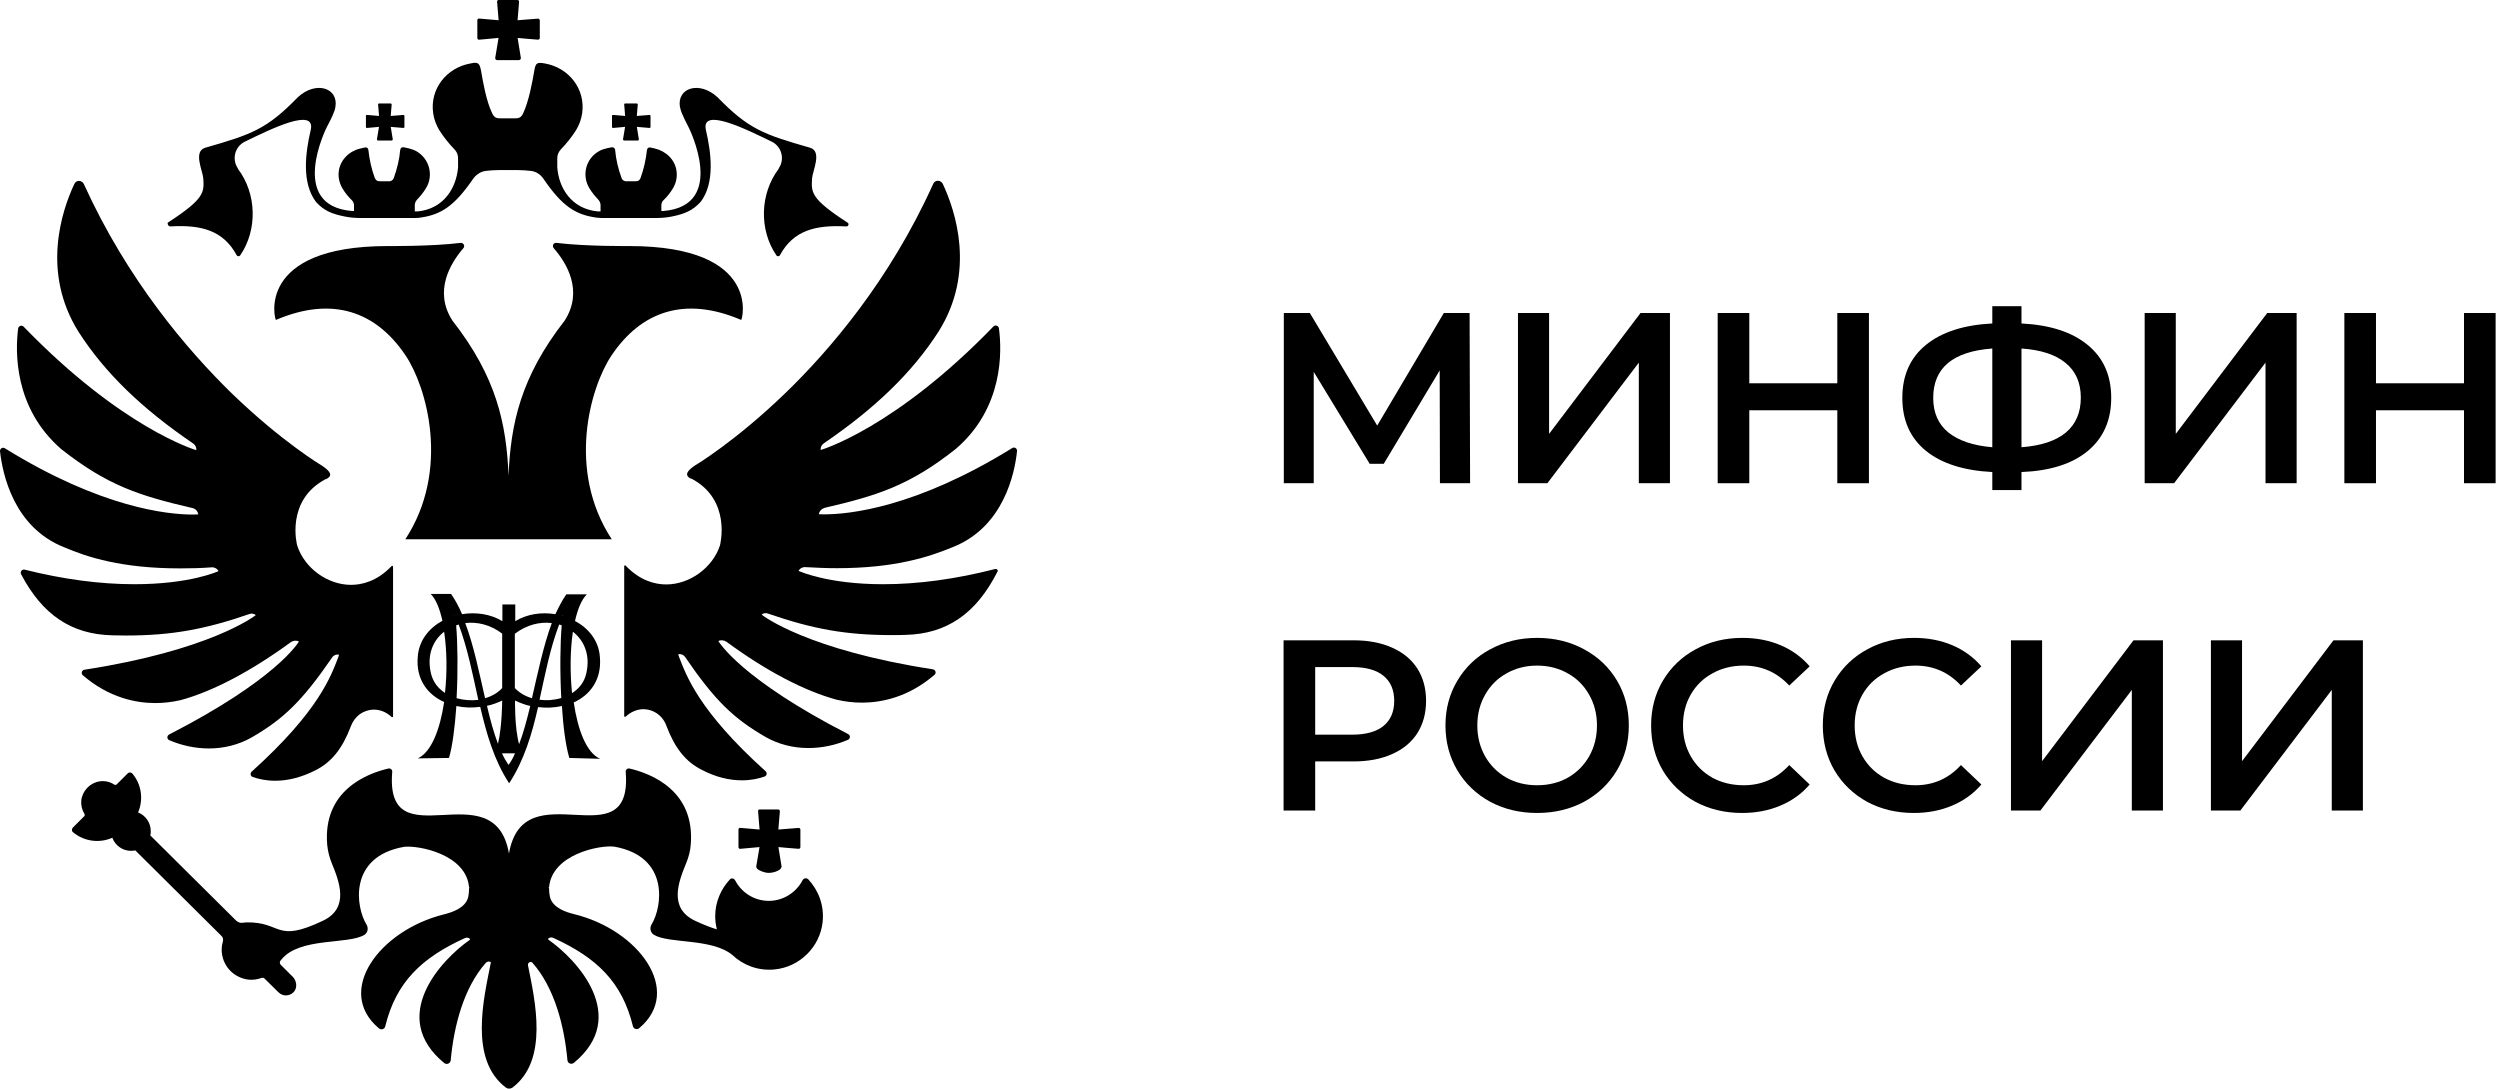<?xml version="1.0" encoding="UTF-8"?> <svg xmlns="http://www.w3.org/2000/svg" width="381" height="166" viewBox="0 0 381 166" fill="none"><path d="M219.446 73.644L219.409 56.449L210.886 70.679H208.736L200.213 56.671V73.644H195.654V47.703H199.62L209.885 64.861L220.039 47.703H223.968L224.042 73.644H219.446Z" fill="black"></path><path d="M231.338 47.703H236.082V66.121L250.016 47.703H254.5V73.644H249.757V55.263L235.822 73.644H231.338V47.703Z" fill="black"></path><path d="M284.825 47.703V73.644H280.007V62.526H266.592V73.644H261.774V47.703H266.592V58.413H280.007V47.703H284.825Z" fill="black"></path><path d="M321.749 60.636C321.749 64.046 320.563 66.739 318.191 68.715C315.82 70.692 312.447 71.766 308.074 71.939V74.682H303.627V71.939C299.254 71.717 295.869 70.63 293.473 68.678C291.101 66.726 289.915 64.046 289.915 60.636C289.915 57.227 291.101 54.546 293.473 52.594C295.869 50.618 299.254 49.518 303.627 49.296V46.665H308.074V49.296C312.447 49.518 315.82 50.618 318.191 52.594C320.563 54.546 321.749 57.227 321.749 60.636ZM308.074 68.159C311.039 67.937 313.287 67.196 314.819 65.936C316.351 64.651 317.117 62.872 317.117 60.599C317.117 58.326 316.338 56.56 314.782 55.3C313.25 54.04 311.014 53.311 308.074 53.113V68.159ZM294.622 60.636C294.622 62.884 295.388 64.639 296.919 65.899C298.476 67.159 300.712 67.912 303.627 68.159V53.113C297.624 53.558 294.622 56.066 294.622 60.636Z" fill="black"></path><path d="M326.846 47.703H331.589V66.121L345.524 47.703H350.008V73.644H345.264V55.263L331.33 73.644H326.846V47.703Z" fill="black"></path><path d="M380.332 47.703V73.644H375.514V62.526H362.099V73.644H357.281V47.703H362.099V58.413H375.514V47.703H380.332Z" fill="black"></path><path d="M206.29 97.584C208.539 97.584 210.49 97.955 212.146 98.696C213.826 99.437 215.11 100.499 216 101.883C216.889 103.267 217.334 104.91 217.334 106.812C217.334 108.69 216.889 110.333 216 111.741C215.11 113.124 213.826 114.187 212.146 114.928C210.49 115.669 208.539 116.04 206.29 116.04H200.435V123.526H195.617V97.584H206.29ZM206.068 111.963C208.168 111.963 209.761 111.518 210.849 110.629C211.936 109.74 212.479 108.467 212.479 106.812C212.479 105.157 211.936 103.884 210.849 102.995C209.761 102.105 208.168 101.661 206.068 101.661H200.435V111.963H206.068Z" fill="black"></path><path d="M234.261 123.896C231.617 123.896 229.233 123.328 227.108 122.192C224.984 121.03 223.316 119.437 222.105 117.411C220.895 115.36 220.289 113.075 220.289 110.555C220.289 108.035 220.895 105.762 222.105 103.736C223.316 101.685 224.984 100.092 227.108 98.955C229.233 97.794 231.617 97.214 234.261 97.214C236.904 97.214 239.289 97.794 241.413 98.955C243.538 100.092 245.206 101.673 246.416 103.699C247.627 105.725 248.232 108.01 248.232 110.555C248.232 113.1 247.627 115.385 246.416 117.411C245.206 119.437 243.538 121.03 241.413 122.192C239.289 123.328 236.904 123.896 234.261 123.896ZM234.261 119.672C235.99 119.672 237.547 119.289 238.93 118.523C240.314 117.732 241.401 116.645 242.191 115.261C242.982 113.853 243.377 112.284 243.377 110.555C243.377 108.825 242.982 107.269 242.191 105.885C241.401 104.477 240.314 103.39 238.93 102.624C237.547 101.834 235.99 101.438 234.261 101.438C232.531 101.438 230.975 101.834 229.591 102.624C228.208 103.39 227.121 104.477 226.33 105.885C225.539 107.269 225.144 108.825 225.144 110.555C225.144 112.284 225.539 113.853 226.33 115.261C227.121 116.645 228.208 117.732 229.591 118.523C230.975 119.289 232.531 119.672 234.261 119.672Z" fill="black"></path><path d="M265.492 123.896C262.873 123.896 260.501 123.328 258.376 122.192C256.276 121.03 254.621 119.437 253.41 117.411C252.224 115.385 251.631 113.1 251.631 110.555C251.631 108.01 252.237 105.725 253.447 103.699C254.658 101.673 256.313 100.092 258.413 98.955C260.538 97.794 262.91 97.214 265.529 97.214C267.653 97.214 269.593 97.584 271.347 98.325C273.101 99.067 274.584 100.141 275.794 101.55L272.681 104.477C270.803 102.451 268.493 101.438 265.751 101.438C263.972 101.438 262.379 101.834 260.97 102.624C259.562 103.39 258.463 104.465 257.672 105.848C256.882 107.232 256.486 108.801 256.486 110.555C256.486 112.309 256.882 113.878 257.672 115.261C258.463 116.645 259.562 117.732 260.97 118.523C262.379 119.289 263.972 119.672 265.751 119.672C268.493 119.672 270.803 118.646 272.681 116.596L275.794 119.56C274.584 120.969 273.089 122.043 271.31 122.785C269.556 123.526 267.616 123.896 265.492 123.896Z" fill="black"></path><path d="M291.658 123.896C289.039 123.896 286.667 123.328 284.542 122.192C282.442 121.03 280.787 119.437 279.576 117.411C278.39 115.385 277.797 113.1 277.797 110.555C277.797 108.01 278.403 105.725 279.613 103.699C280.824 101.673 282.479 100.092 284.579 98.955C286.704 97.794 289.076 97.214 291.695 97.214C293.819 97.214 295.759 97.584 297.513 98.325C299.267 99.067 300.749 100.141 301.96 101.55L298.847 104.477C296.969 102.451 294.659 101.438 291.917 101.438C290.138 101.438 288.545 101.834 287.136 102.624C285.728 103.39 284.629 104.465 283.838 105.848C283.047 107.232 282.652 108.801 282.652 110.555C282.652 112.309 283.047 113.878 283.838 115.261C284.629 116.645 285.728 117.732 287.136 118.523C288.545 119.289 290.138 119.672 291.917 119.672C294.659 119.672 296.969 118.646 298.847 116.596L301.96 119.56C300.749 120.969 299.255 122.043 297.476 122.785C295.722 123.526 293.782 123.896 291.658 123.896Z" fill="black"></path><path d="M306.47 97.584H311.214V116.003L325.148 97.584H329.632V123.526H324.889V105.144L310.954 123.526H306.47V97.584Z" fill="black"></path><path d="M336.943 97.584H341.686V116.003L355.621 97.584H360.105V123.526H355.361V105.144L341.427 123.526H336.943V97.584Z" fill="black"></path><path d="M91.427 100.166C91.266 97.657 89.722 95.759 87.63 94.633C88.049 92.799 88.628 91.384 89.432 90.579H86.311C85.668 91.48 85.153 92.51 84.639 93.603C82.547 93.25 80.328 93.571 78.526 94.665V92.124H76.564V94.665C74.762 93.571 72.51 93.25 70.419 93.603C69.937 92.478 69.39 91.448 68.746 90.515H65.626C66.43 91.287 67.009 92.767 67.427 94.601C65.368 95.727 63.824 97.625 63.663 100.134C63.374 103.544 65.175 105.861 67.685 106.986C67.073 111.136 65.722 114.675 63.663 115.576L68.425 115.512C68.972 113.678 69.325 110.75 69.551 107.598C70.709 107.855 71.963 107.887 73.186 107.726C74.151 111.844 75.309 115.898 77.593 119.372C79.877 115.898 81.068 111.876 82.001 107.759C83.223 107.919 84.478 107.855 85.636 107.598C85.829 110.75 86.215 113.678 86.762 115.512L91.459 115.64C89.368 114.74 88.049 111.201 87.437 107.051C89.915 105.925 91.716 103.609 91.427 100.166ZM85.797 93.732C85.797 93.764 85.764 93.829 85.764 93.893H85.732C85.732 93.829 85.764 93.796 85.797 93.732ZM78.494 96.563C80.263 95.212 82.29 94.73 84.092 94.955C82.805 98.429 81.968 102.547 81.068 106.407C80.07 106.118 79.17 105.603 78.462 104.863V96.563H78.494ZM76.532 96.563V104.863C75.856 105.603 74.923 106.118 73.926 106.407C73.025 102.547 72.221 98.429 70.902 94.955C72.736 94.73 74.762 95.212 76.532 96.563ZM69.293 93.732C69.325 93.764 69.325 93.796 69.358 93.861H69.325C69.325 93.829 69.325 93.796 69.293 93.732ZM65.69 102.676C65.014 99.877 65.948 97.625 67.685 96.274C68.103 99.073 68.167 102.45 67.813 105.603C66.784 104.928 66.012 103.962 65.69 102.676ZM69.583 106.407C69.808 102.257 69.744 97.914 69.518 95.309C69.647 95.276 69.776 95.212 69.904 95.18C71.256 98.783 72.028 102.74 72.896 106.665C71.77 106.793 70.612 106.697 69.583 106.407ZM76.532 106.761C76.532 106.761 76.532 110.686 75.888 113.356C75.245 111.651 74.698 109.657 74.215 107.566C75.02 107.405 75.792 107.115 76.532 106.761ZM77.497 116.573C77.143 116.059 76.789 115.447 76.499 114.804C77.175 114.804 77.883 114.804 78.494 114.804C78.204 115.48 77.883 116.059 77.497 116.573ZM79.105 113.421C78.397 110.75 78.494 106.761 78.494 106.761C79.234 107.115 80.006 107.405 80.81 107.598C80.296 109.689 79.781 111.683 79.105 113.421ZM82.226 106.633C83.094 102.708 83.834 98.783 85.218 95.18C85.346 95.212 85.475 95.244 85.604 95.309C85.379 97.947 85.314 102.257 85.539 106.375C84.478 106.697 83.32 106.793 82.226 106.633ZM87.18 105.635C86.858 102.483 86.891 99.073 87.309 96.274C89.046 97.625 90.011 99.877 89.335 102.676C89.046 103.962 88.242 104.96 87.18 105.635Z" fill="black"></path><path d="M112.955 48.758C113.116 48.823 116.204 37.499 95.904 37.499C95.904 37.499 89.245 37.563 84.806 37.016C84.355 36.952 84.098 37.466 84.387 37.82C86.35 40.072 88.956 44.319 86.06 48.855C79.337 57.477 77.825 64.618 77.503 72.5C77.181 64.586 75.669 57.444 68.945 48.855C66.05 44.351 68.656 40.104 70.618 37.82C70.908 37.499 70.651 36.984 70.2 37.016C65.761 37.563 59.101 37.499 59.101 37.499C38.834 37.499 41.89 48.823 42.051 48.758C50.705 45.059 57.332 47.504 61.804 54.163C65.053 58.989 68.656 71.664 61.772 82.184H77.503H93.234C86.318 71.664 89.953 58.989 93.202 54.163C97.674 47.504 104.301 45.059 112.955 48.758Z" fill="black"></path><path d="M19.143 96.853C26.156 96.853 31.239 95.92 38.027 93.571C38.349 93.443 38.703 93.539 38.992 93.732C38.735 93.957 31.883 99.137 12.87 102.064C12.452 102.129 12.323 102.643 12.613 102.901C16.634 106.375 20.784 107.147 23.679 107.147C24.998 107.147 26.285 106.986 27.54 106.697C32.398 105.378 38.22 102.322 44.301 97.882C44.654 97.625 45.137 97.56 45.555 97.753C45.427 98.011 42.017 103.608 25.77 111.941C25.416 112.134 25.416 112.648 25.803 112.809C27.765 113.646 29.824 114.064 31.851 114.064C34.167 114.064 36.387 113.485 38.285 112.423C43.207 109.592 46.07 106.826 50.638 100.166C50.863 99.844 51.282 99.684 51.668 99.78C51.636 99.909 51.603 100.038 51.539 100.198C50.445 102.997 48.611 108.37 38.349 117.603C38.092 117.86 38.156 118.278 38.51 118.407C39.314 118.696 40.472 118.986 41.952 118.986C43.947 118.986 46.006 118.439 48.032 117.41C50.51 116.187 52.182 114.096 53.469 110.686C53.855 109.689 54.531 108.917 55.432 108.498C55.946 108.273 56.461 108.145 56.976 108.145C57.941 108.145 58.906 108.531 59.678 109.271C59.775 109.335 59.903 109.271 59.903 109.174V86.365C59.903 86.236 59.742 86.204 59.678 86.269C57.458 88.617 55.11 89.132 53.501 89.132C49.898 89.132 46.392 86.558 45.298 83.148C45.266 83.084 43.464 76.263 49.641 73.014H49.673H49.705C49.705 73.014 50.252 72.789 50.316 72.403C50.349 72.178 50.22 71.727 49.094 70.987C49.03 70.955 42.95 67.32 35.357 59.985C28.666 53.455 19.465 42.774 12.774 28.04C12.484 27.428 11.615 27.396 11.326 28.04C9.428 32.093 6.243 41.487 12.001 50.623C15.991 56.8 21.524 62.205 29.47 67.61C29.792 67.835 29.953 68.221 29.92 68.607C29.792 68.575 18.564 65.261 3.605 49.787C3.315 49.498 2.833 49.658 2.768 50.044C2.318 53.519 2.093 62.141 9.299 68.414C16.409 74.044 21.395 75.588 29.309 77.422C29.792 77.518 30.146 77.904 30.21 78.387C30.178 78.387 30.146 78.419 29.373 78.419C25.61 78.419 15.444 77.422 0.742 68.317C0.388 68.092 -0.03 68.382 0.002 68.768C0.388 72.21 2.061 80.349 9.782 83.405C13.32 84.917 18.532 86.622 27.443 86.622C29.052 86.622 30.564 86.59 32.269 86.462C32.687 86.429 33.105 86.655 33.298 87.041C33.17 87.105 28.923 89.035 20.462 89.035C15.283 89.035 9.653 88.295 3.766 86.815C3.347 86.719 3.026 87.137 3.219 87.523C6.468 93.7 10.875 96.66 17.052 96.82C17.76 96.82 18.468 96.853 19.143 96.853Z" fill="black"></path><path d="M151.653 86.719C145.637 88.263 139.91 89.036 134.602 89.036C126.141 89.036 121.895 87.073 121.702 87.009C121.895 86.623 122.313 86.398 122.731 86.43C124.436 86.526 125.948 86.591 127.557 86.591C136.436 86.591 141.648 84.853 145.219 83.374C152.939 80.317 154.644 72.178 154.998 68.736C155.031 68.35 154.612 68.06 154.258 68.286C139.556 77.39 129.358 78.387 125.627 78.387C124.855 78.387 124.79 78.355 124.79 78.355C124.887 77.872 125.241 77.519 125.691 77.39C133.605 75.556 138.624 74.012 145.701 68.382C152.939 62.141 152.714 53.519 152.232 50.013C152.167 49.627 151.685 49.466 151.395 49.755C136.436 65.229 125.208 68.543 125.08 68.575C125.015 68.189 125.208 67.803 125.53 67.578C133.444 62.173 139.01 56.769 142.999 50.592C148.789 41.455 145.572 32.062 143.674 28.008C143.385 27.397 142.484 27.397 142.227 28.008C135.567 42.774 126.367 53.455 119.675 59.921C112.083 67.256 106.003 70.891 105.938 70.924C104.812 71.663 104.684 72.114 104.716 72.339C104.748 72.725 105.295 72.95 105.327 72.95H105.359H105.391C111.536 76.2 109.734 83.02 109.734 83.084C108.641 86.494 105.134 89.068 101.531 89.068C99.922 89.068 97.574 88.553 95.354 86.205C95.258 86.108 95.129 86.172 95.129 86.301V109.11C95.129 109.239 95.258 109.303 95.354 109.207C96.126 108.499 97.091 108.081 98.056 108.081C98.603 108.081 99.118 108.209 99.601 108.434C100.501 108.853 101.209 109.625 101.563 110.622C102.85 114.032 104.523 116.123 107 117.346C109.027 118.407 111.086 118.922 113.08 118.922C114.528 118.922 115.718 118.633 116.522 118.343C116.876 118.214 116.941 117.764 116.683 117.539C106.421 108.306 104.587 102.901 103.493 100.134C103.429 100.006 103.397 99.845 103.365 99.716C103.751 99.62 104.169 99.781 104.394 100.102C108.962 106.794 111.825 109.528 116.748 112.359C118.646 113.421 120.865 114 123.182 114C125.208 114 127.299 113.582 129.23 112.745C129.616 112.584 129.616 112.038 129.262 111.877C113.016 103.545 109.606 97.915 109.477 97.689C109.895 97.496 110.346 97.561 110.732 97.818C116.812 102.29 122.635 105.314 127.493 106.633C128.747 106.922 130.034 107.083 131.353 107.083C134.248 107.083 138.398 106.311 142.42 102.837C142.741 102.579 142.581 102.065 142.162 102C123.149 99.073 116.329 93.893 116.072 93.668C116.329 93.443 116.715 93.379 117.037 93.507C123.825 95.856 128.908 96.789 135.921 96.789C136.597 96.789 137.305 96.789 138.012 96.757C144.286 96.596 148.757 93.54 152.006 87.138C152.167 86.945 151.942 86.655 151.653 86.719Z" fill="black"></path><path d="M122.316 134.139C121.351 136.005 119.388 137.292 117.168 137.292C114.916 137.292 112.986 136.005 112.021 134.139C111.86 133.849 111.474 133.785 111.249 134.01C109.866 135.49 108.997 137.452 108.997 139.64C108.997 140.316 109.094 140.991 109.254 141.635C108.386 141.377 107.292 140.959 105.909 140.316C101.855 138.385 103.399 134.396 104.59 131.501C104.944 130.632 105.201 129.699 105.265 128.766C105.973 120.499 99.249 117.893 95.936 117.121C95.614 117.056 95.325 117.314 95.357 117.635C96.483 131.404 79.786 117.185 77.566 130.085C75.347 117.217 58.618 131.437 59.776 117.635C59.808 117.314 59.519 117.056 59.197 117.121C55.883 117.893 49.16 120.499 49.867 128.766C49.964 129.699 50.189 130.632 50.543 131.501C51.733 134.396 53.278 138.385 49.224 140.316C41.857 143.822 43.047 140.444 37.482 140.573C37.385 140.573 37.128 140.605 36.935 140.637C36.613 140.702 36.195 140.509 35.97 140.283L22.909 127.319C22.973 127.094 22.973 126.868 22.973 126.643C22.973 125.356 22.169 124.263 21.043 123.812C21.879 121.882 21.59 119.566 20.174 117.893C19.981 117.668 19.659 117.668 19.466 117.861L17.793 119.533C17.697 119.63 17.536 119.662 17.407 119.566C16.764 119.147 15.992 118.954 15.155 119.083C13.708 119.308 12.55 120.531 12.389 121.978C12.324 122.718 12.485 123.426 12.871 124.037C12.936 124.166 12.936 124.327 12.807 124.423L11.102 126.128C10.909 126.321 10.909 126.675 11.134 126.836C12.839 128.252 15.155 128.541 17.118 127.673C17.536 128.831 18.662 129.667 19.949 129.667C20.174 129.667 20.399 129.635 20.624 129.603L33.782 142.664C33.975 142.857 34.039 143.147 33.975 143.436C33.975 143.468 33.943 143.533 33.943 143.565C33.332 145.785 34.522 148.165 36.71 149.002C37.675 149.388 38.672 149.42 39.669 149.098C39.702 149.098 39.766 149.066 39.862 149.034C40.023 148.97 40.216 149.034 40.313 149.13L42.436 151.221C42.758 151.543 43.176 151.704 43.562 151.704C44.045 151.704 44.559 151.479 44.881 151.028C45.331 150.417 45.171 149.452 44.656 148.905L42.79 147.039C42.629 146.878 42.597 146.621 42.726 146.428C42.79 146.332 42.854 146.267 42.886 146.235C45.653 142.793 53.084 143.983 55.529 142.471C56.076 142.149 56.173 141.409 55.851 140.895C54.243 138.321 53.02 130.568 61.578 129.056C63.83 128.799 71.1 130.214 71.486 135.265H71.615C71.55 135.265 71.486 135.329 71.486 135.394C71.486 135.812 71.454 136.23 71.357 136.713C70.939 138.418 68.816 139.061 67.658 139.351C57.814 141.795 50.993 151.061 57.749 156.723C58.103 157.012 58.618 156.851 58.714 156.401C60.355 149.709 64.216 145.978 70.875 142.954C71.1 142.857 71.39 142.889 71.583 143.05C71.647 143.114 71.647 143.179 71.583 143.243C67.24 146.267 59.133 154.953 67.69 161.999C68.076 162.32 68.623 162.063 68.687 161.613C69.17 156.369 70.65 150.578 74.028 146.75C74.188 146.557 74.542 146.46 74.767 146.621C74.8 146.653 74.8 146.685 74.8 146.718C73.738 152.09 71.422 161.484 77.116 165.763C77.373 165.956 77.792 165.956 78.081 165.763C83.647 161.58 81.555 152.54 80.462 147.104C80.397 146.718 80.88 146.428 81.137 146.718C84.515 150.546 85.995 156.337 86.478 161.58C86.51 162.063 87.089 162.288 87.475 161.966C96 154.921 87.925 146.235 83.582 143.211C83.518 143.179 83.518 143.082 83.582 143.018C83.775 142.857 84.065 142.825 84.29 142.921C90.949 145.945 94.81 149.677 96.451 156.369C96.547 156.819 97.094 156.98 97.416 156.69C104.171 151.028 97.351 141.731 87.507 139.318C86.317 139.029 84.226 138.385 83.807 136.68C83.711 136.23 83.679 135.78 83.679 135.361C83.679 135.297 83.614 135.233 83.55 135.233H83.679C84.097 130.214 91.335 128.766 93.587 129.024C102.145 130.536 100.89 138.289 99.314 140.863C98.96 141.409 99.121 142.149 99.668 142.471C101.984 143.854 108.514 142.954 111.635 145.559C113.276 147.104 115.528 147.972 118.005 147.747C121.865 147.393 124.986 144.305 125.372 140.476C125.629 137.967 124.728 135.651 123.152 133.978C122.863 133.753 122.476 133.849 122.316 134.139Z" fill="black"></path><path d="M25.961 34.507C30.722 34.217 34.036 35.15 36.062 38.882C36.191 39.107 36.48 39.107 36.609 38.914C39.279 35.021 39.118 29.488 36.255 25.724C36.255 25.724 36.255 25.724 36.255 25.66C35.29 24.276 35.805 22.346 37.285 21.606C41.242 19.676 48.158 16.266 47.354 19.805C46.55 23.247 45.939 27.847 48.158 30.775C49.381 32.126 50.603 32.608 52.534 32.995C53.306 33.155 54.11 33.22 54.882 33.22C57.038 33.22 61.767 33.22 63.246 33.22C63.536 33.22 63.825 33.22 64.115 33.155C67.236 32.705 69.262 31.386 72.093 27.268C72.544 26.625 73.251 26.142 74.024 26.046C75.246 25.885 76.887 25.917 77.466 25.917C78.045 25.917 79.686 25.885 80.908 26.046C81.712 26.142 82.388 26.593 82.838 27.268C85.669 31.418 87.696 32.705 90.817 33.155C91.106 33.188 91.396 33.22 91.685 33.22C93.165 33.22 97.894 33.22 100.05 33.22C100.854 33.22 101.626 33.155 102.398 32.995C104.328 32.608 105.551 32.094 106.773 30.775C108.993 27.879 108.382 23.247 107.578 19.805C106.805 16.266 113.69 19.676 117.647 21.606C119.127 22.346 119.641 24.276 118.676 25.66C118.676 25.724 118.676 25.724 118.676 25.724C115.813 29.488 115.652 35.021 118.322 38.914C118.451 39.107 118.773 39.107 118.869 38.882C120.896 35.15 124.21 34.249 128.971 34.507C129.293 34.539 129.454 34.088 129.164 33.928C123.502 30.26 123.631 29.295 123.759 27.172C123.856 25.981 125.336 23.054 123.438 22.507C116.36 20.48 114.076 19.676 109.347 14.818C106.612 12.277 103.138 13.37 103.621 16.298C103.685 16.587 103.781 16.877 103.878 17.167C104.2 17.907 104.521 18.614 104.907 19.322C105.004 19.483 110.923 31.354 101.079 32.158C101.079 32.158 100.983 32.158 100.79 32.158V31.901V31.515V31.322C100.79 31.032 100.886 30.71 101.111 30.517C101.658 30.003 102.141 29.391 102.527 28.748C103.009 27.976 103.234 27.043 103.106 26.078C102.881 24.341 101.529 23.054 99.824 22.636L99.117 22.475C98.859 22.41 98.634 22.603 98.602 22.829C98.441 24.308 98.119 25.756 97.605 27.172C97.379 27.622 97.154 27.622 96.736 27.622H95.578C95.224 27.686 94.87 27.493 94.741 27.172C94.227 25.788 93.873 24.308 93.744 22.829C93.712 22.571 93.487 22.41 93.229 22.443L92.457 22.603C92.039 22.7 91.621 22.829 91.267 23.054C89.272 24.18 88.629 26.721 89.819 28.684C90.205 29.327 90.688 29.906 91.203 30.453C91.396 30.678 91.524 30.968 91.524 31.257V31.483V31.643V32.222C91.267 32.222 91.106 32.222 91.106 32.222C87.085 31.836 85.155 28.651 84.929 25.499V24.115C84.929 23.601 85.122 23.15 85.476 22.764C86.345 21.863 87.117 20.898 87.793 19.837C88.275 19.032 88.597 18.164 88.726 17.231C89.24 13.563 86.699 10.314 83.031 9.671C81.809 9.446 81.616 9.607 81.423 10.797C81.133 12.502 80.586 15.461 79.718 17.295C79.364 18.035 78.946 18.035 78.334 18.035H77.369H76.404C75.793 18.035 75.375 18.035 75.021 17.295C74.12 15.461 73.605 12.502 73.316 10.797C73.091 9.607 72.865 9.413 71.707 9.671C68.04 10.314 65.498 13.563 66.013 17.231C66.142 18.164 66.463 19.032 66.946 19.837C67.622 20.898 68.394 21.863 69.262 22.764C69.616 23.118 69.809 23.601 69.809 24.115V25.499C69.552 28.619 67.654 31.836 63.633 32.222C63.633 32.222 63.472 32.222 63.214 32.222V31.643V31.483V31.257C63.214 30.968 63.343 30.678 63.536 30.453C64.051 29.906 64.533 29.327 64.919 28.684C66.11 26.753 65.466 24.212 63.472 23.054C63.086 22.829 62.7 22.732 62.281 22.603L61.509 22.443C61.252 22.378 61.027 22.571 60.995 22.829C60.866 24.308 60.512 25.756 59.997 27.172C59.868 27.493 59.515 27.686 59.161 27.622H58.003C57.617 27.622 57.391 27.622 57.134 27.172C56.619 25.788 56.298 24.308 56.137 22.829C56.105 22.571 55.879 22.41 55.622 22.475L54.914 22.636C53.209 23.022 51.858 24.373 51.633 26.078C51.504 27.011 51.729 27.944 52.212 28.748C52.598 29.391 53.081 30.003 53.627 30.517C53.853 30.743 53.949 31.032 53.949 31.322V31.515V31.901V32.158C53.788 32.158 53.692 32.158 53.66 32.158C43.815 31.354 49.735 19.483 49.831 19.322C50.217 18.614 50.571 17.907 50.861 17.167C50.989 16.877 51.086 16.587 51.118 16.298C51.601 13.37 48.126 12.277 45.392 14.818C40.663 19.676 38.379 20.48 31.301 22.507C29.403 23.054 30.883 25.981 30.979 27.172C31.108 29.295 31.237 30.26 25.575 33.928C25.478 34.088 25.639 34.507 25.961 34.507Z" fill="black"></path><path d="M79.111 0.264C79.112 0.374 78.877 3.085 78.877 3.085C78.877 3.085 81.853 2.854 81.99 2.839C82.126 2.823 82.265 2.959 82.265 3.085C82.265 3.21 82.265 5.627 82.265 5.781C82.265 5.935 82.179 6.044 81.961 6.044C81.743 6.044 78.885 5.781 78.885 5.781C78.885 5.781 79.36 8.693 79.38 8.837C79.401 8.981 79.254 9.164 79.077 9.164C78.899 9.164 76.078 9.164 75.808 9.164C75.538 9.164 75.448 8.981 75.475 8.797C75.503 8.612 75.981 5.781 75.981 5.781C75.981 5.781 73.186 6.025 73.021 6.05C72.856 6.074 72.746 5.935 72.746 5.781C72.746 5.627 72.746 3.205 72.746 3.056C72.746 2.908 72.901 2.812 73.021 2.827C73.141 2.842 75.989 3.085 75.989 3.085C75.989 3.085 75.762 0.315 75.756 0.223C75.75 0.13 75.837 0 75.989 0C76.141 0 78.632 0 78.836 0C79.04 0 79.11 0.154 79.111 0.264Z" fill="black"></path><path d="M59.691 15.932C59.691 16 59.546 17.672 59.546 17.672C59.546 17.672 61.382 17.529 61.466 17.52C61.55 17.511 61.636 17.594 61.636 17.672C61.636 17.75 61.636 19.24 61.636 19.335C61.636 19.43 61.582 19.497 61.448 19.497C61.314 19.497 59.551 19.335 59.551 19.335C59.551 19.335 59.844 21.13 59.857 21.219C59.87 21.308 59.779 21.421 59.669 21.421C59.56 21.421 57.82 21.421 57.654 21.421C57.488 21.421 57.431 21.308 57.449 21.194C57.466 21.081 57.76 19.335 57.76 19.335C57.76 19.335 56.037 19.485 55.935 19.5C55.833 19.515 55.766 19.43 55.766 19.335C55.766 19.24 55.766 17.746 55.766 17.654C55.766 17.563 55.861 17.504 55.935 17.513C56.009 17.522 57.765 17.672 57.765 17.672C57.765 17.672 57.626 15.964 57.622 15.907C57.618 15.85 57.671 15.77 57.765 15.77C57.859 15.77 59.395 15.77 59.521 15.77C59.647 15.77 59.69 15.865 59.691 15.932Z" fill="black"></path><path d="M97.195 15.932C97.195 16 97.05 17.672 97.05 17.672C97.05 17.672 98.885 17.529 98.97 17.52C99.054 17.511 99.139 17.594 99.139 17.672C99.139 17.75 99.139 19.24 99.139 19.335C99.139 19.43 99.086 19.497 98.952 19.497C98.818 19.497 97.055 19.335 97.055 19.335C97.055 19.335 97.348 21.13 97.361 21.219C97.374 21.308 97.283 21.421 97.173 21.421C97.064 21.421 95.324 21.421 95.158 21.421C94.992 21.421 94.935 21.308 94.953 21.194C94.97 21.081 95.264 19.335 95.264 19.335C95.264 19.335 93.541 19.485 93.439 19.5C93.337 19.515 93.269 19.43 93.269 19.335C93.269 19.24 93.269 17.746 93.269 17.654C93.269 17.563 93.365 17.504 93.439 17.513C93.513 17.522 95.269 17.672 95.269 17.672C95.269 17.672 95.129 15.964 95.126 15.907C95.122 15.85 95.175 15.77 95.269 15.77C95.363 15.77 96.899 15.77 97.025 15.77C97.151 15.77 97.194 15.865 97.195 15.932Z" fill="black"></path><path d="M118.854 123.624C118.855 123.733 118.622 126.421 118.622 126.421C118.622 126.421 121.573 126.192 121.708 126.177C121.844 126.162 121.981 126.297 121.981 126.421C121.981 126.546 121.981 128.942 121.981 129.095C121.981 129.247 121.896 129.356 121.68 129.356C121.464 129.356 118.63 129.095 118.63 129.095C118.63 129.095 119.082 131.845 119.103 131.988C119.123 132.131 119.063 132.363 118.804 132.544C118.545 132.726 117.941 133.026 117.141 133.026C116.434 133.026 115.673 132.619 115.519 132.504C115.364 132.39 115.227 132.199 115.255 132.017C115.282 131.834 115.75 129.095 115.75 129.095C115.75 129.095 112.979 129.337 112.816 129.361C112.652 129.385 112.543 129.247 112.543 129.095C112.543 128.942 112.543 126.541 112.543 126.393C112.543 126.246 112.697 126.151 112.816 126.166C112.935 126.181 115.758 126.421 115.758 126.421C115.758 126.421 115.533 123.675 115.528 123.583C115.522 123.491 115.607 123.363 115.758 123.363C115.91 123.363 118.379 123.363 118.581 123.363C118.784 123.363 118.853 123.515 118.854 123.624Z" fill="black"></path></svg> 